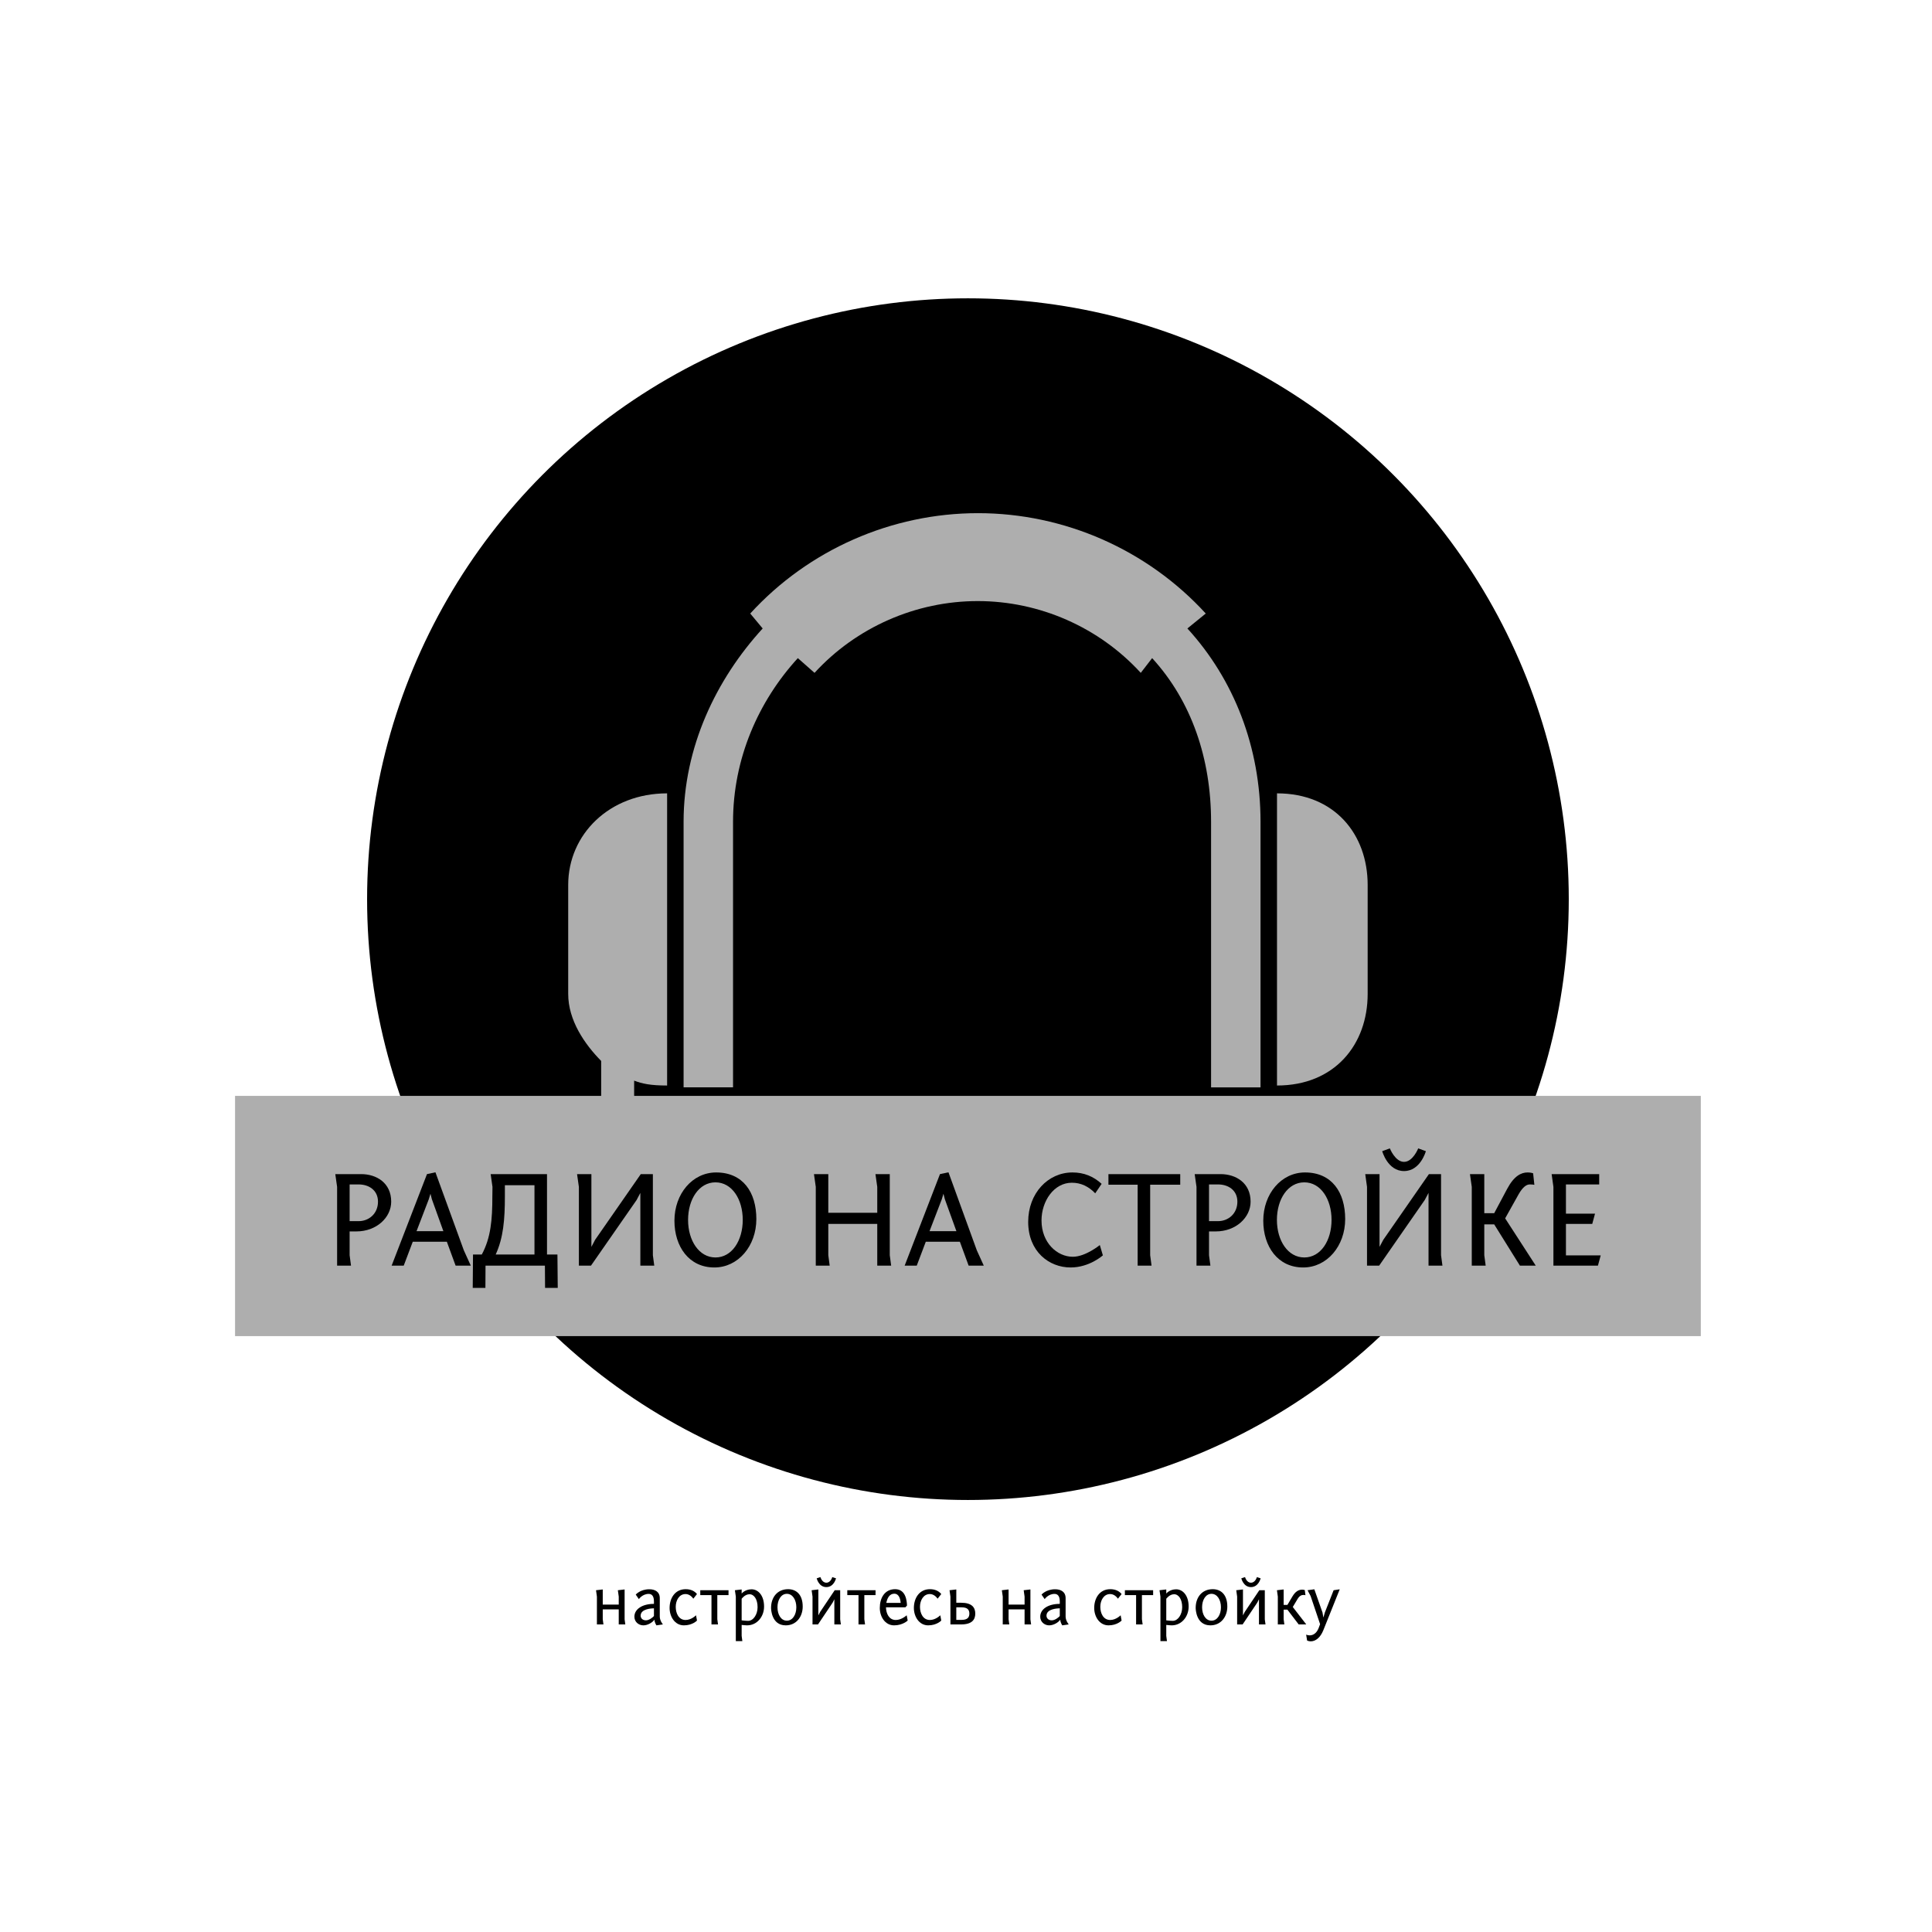 <?xml version="1.0" encoding="UTF-8" standalone="no" ?>
<!DOCTYPE svg PUBLIC "-//W3C//DTD SVG 1.1//EN" "http://www.w3.org/Graphics/SVG/1.1/DTD/svg11.dtd">
<svg xmlns="http://www.w3.org/2000/svg" xmlns:xlink="http://www.w3.org/1999/xlink" version="1.1" width="500" height="500" viewBox="0 0 500 500" xml:space="preserve">
<desc>Created with Fabric.js 3.6.3</desc>
<defs>
</defs>
<g transform="matrix(3.308 0 0 3.308 250.5 232.7)"  >
<circle style="stroke: none; stroke-width: 0; stroke-dasharray: none; stroke-linecap: butt; stroke-dashoffset: 0; stroke-linejoin: miter; stroke-miterlimit: 4; fill: rgb(0,0,0); fill-rule: evenodd; opacity: 1;"  cx="0" cy="0" r="47.006" />
</g>
<g transform="matrix(2.069 0 0 2.069 250.5 232.7)"  >
<g style=""   >
		<g transform="matrix(1 0 0 1 0.516 -12.37)"  >
<path style="stroke: none; stroke-width: 1; stroke-dasharray: none; stroke-linecap: butt; stroke-dashoffset: 0; stroke-linejoin: miter; stroke-miterlimit: 4; fill: rgb(174,174,174); fill-rule: nonzero; opacity: 1;"  transform=" translate(-50.016, -37.796)" d="M 79.248 14.439 C 71.951 6.46 61.566 1.885 50.759 1.885 S 29.569 6.46 22.27 14.439 l 1.556 1.869 c -5.838 6.38 -9.893 14.872 -9.893 24.181 v 33.218 h 6.186 V 40.488 c 0 -7.882 3.162 -15.071 8.105 -20.472 l 2.088 1.844 c 5.222 -5.707 12.683 -8.979 20.413 -8.979 c 7.728 0 15.174 3.273 20.393 8.978 l 1.424 -1.843 c 4.941 5.402 7.371 12.59 7.371 20.473 v 33.218 h 6.186 V 40.488 c 0 -9.31 -3.312 -17.8 -9.149 -24.181 L 79.248 14.439 z" stroke-linecap="round" />
</g>
		<g transform="matrix(1 0 0 1 44.33 5.039)"  >
<path style="stroke: none; stroke-width: 1; stroke-dasharray: none; stroke-linecap: butt; stroke-dashoffset: 0; stroke-linejoin: miter; stroke-miterlimit: 4; fill: rgb(174,174,174); fill-rule: nonzero; opacity: 1;"  transform=" translate(-93.83, -55.206)" d="M 88.16 36.933 v 36.545 c 7.216 0 11.34 -5.128 11.34 -11.455 V 48.387 C 99.5 42.062 95.376 36.933 88.16 36.933 z" stroke-linecap="round" />
</g>
		<g transform="matrix(1 0 0 1 -23.339 17.524)"  >
<path style="stroke: none; stroke-width: 1; stroke-dasharray: none; stroke-linecap: butt; stroke-dashoffset: 0; stroke-linejoin: miter; stroke-miterlimit: 4; fill: rgb(174,174,174); fill-rule: nonzero; opacity: 1;"  transform=" translate(-26.161, -67.691)" d="M 46.664 86.077 h -8.188 c -3.395 0 -6.158 2.789 -6.158 6.184 c 0 0.717 0.146 0.002 0.373 2.064 H 18.56 c -5.551 0 -10.812 -5.304 -10.812 -10.855 V 72.868 c 1.031 0.391 2.062 0.61 4.124 0.61 V 36.933 C 4.655 36.933 -0.5 42.062 -0.5 48.387 v 13.636 c 0 3.312 2.062 6.291 4.124 8.382 V 83.47 c 0 7.824 7.111 14.979 14.936 14.979 h 19.916 h 0.162 h 8.026 c 3.395 0 6.157 -2.791 6.157 -6.188 C 52.822 88.866 50.059 86.077 46.664 86.077 z" stroke-linecap="round" />
</g>
</g>
</g>
<g transform="matrix(1 0 0 1 249.8 414.75)" style=""  ><path fill="#000000" opacity="1" d="M-88.15-3.40L-89.90-3.20L-89.67-1.55L-89.67 0.52L-93.81 0.52L-93.81-3.40L-95.55-3.20L-95.32-1.55L-95.32 5.65L-93.63 5.65L-93.81 4.30L-93.81 1.75L-89.67 1.75L-89.67 5.65L-87.97 5.65L-88.15 4.34Z"/><path fill="#000000" opacity="1" d="M-84.46-0.90C-84.46-0.90-83.56-2.25-81.91-2.25C-81.17-2.25-80.56-1.76-80.56-0.32L-80.56 0.33C-83.53 0.33-85.62 1.66-85.62 3.66C-85.62 4.99-84.52 5.89-83.29 5.89C-82.18 5.89-80.92 5.15-80.43 4.41C-80.41 5.20-79.91 5.89-79.91 5.89L-78.24 5.65C-78.24 5.65-79.05 4.70-79.05 3.62L-79.05-1.15C-79.05-2.84-80.34-3.45-81.75-3.45C-84.12-3.45-85.27-2.07-85.27-2.07ZM-82.63 4.59C-83.58 4.59-84.00 3.96-84.00 3.39C-84.00 1.55-81.03 1.50-80.56 1.48L-80.56 3.48C-80.92 3.89-81.84 4.59-82.63 4.59Z"/><path fill="#000000" opacity="1" d="M-69.42-2.21C-70.08-3.02-71.05-3.47-72.35-3.47C-75.10-3.47-76.51-1.15-76.51 1.39C-76.51 3.62-75.16 5.89-72.80 5.89C-70.57 5.89-69.42 4.65-69.42 4.65L-69.67 3.28C-69.67 3.28-70.84 4.50-72.37 4.50C-74.15 4.50-74.92 2.76-74.92 1.10C-74.92-0.59-74.02-2.21-72.39-2.21C-71.67-2.21-70.95-1.83-70.37-1.01Z"/><path fill="#000000" opacity="1" d="M-68.57-3.20L-68.57-1.94L-65.67-1.94L-65.67 5.65L-63.98 5.65L-64.16 4.30L-64.16-1.94L-61.26-1.94L-61.26-3.20Z"/><path fill="#000000" opacity="1" d="M-59.37 9.97L-57.68 9.97L-57.86 8.62L-57.86 5.78C-57.36 5.83-56.85 5.89-56.46 5.89C-53.86 5.89-52.06 3.62-52.06 1.03C-52.06-1.85-53.58-3.44-55.30-3.44C-57.00-3.44-57.86-2.34-57.86-2.34L-57.86-3.40L-59.61-3.20L-59.37-1.55ZM-57.86 4.59L-57.86-0.99C-57.86-0.99-57.03-2.16-55.83-2.16C-54.64-2.16-53.74-0.84-53.74 1.19C-53.74 3.08-54.84 4.72-56.17 4.72C-56.87 4.72-57.90 4.59-57.86 4.59Z"/><path fill="#000000" opacity="1" d="M-50.25 1.37C-50.25 1.66-50.16 5.89-46.45 5.89C-43.68 5.89-42.06 3.62-42.06 1.03C-42.06-2.03-43.68-3.47-45.84-3.47C-48.57-3.47-50.25-1.42-50.25 1.37ZM-48.59 1.21C-48.59-0.68-47.67-2.27-46.16-2.27C-44.65-2.27-43.71-0.68-43.71 1.21C-43.71 3.10-44.65 4.68-46.16 4.68C-47.67 4.68-48.59 3.10-48.59 1.21Z"/><path fill="#000000" opacity="1" d="M-35.94-5.15C-37.09-5.15-37.47-6.60-37.47-6.60L-38.44-6.28C-38.44-6.28-37.92-4.01-35.94-4.01C-33.96-4.01-33.44-6.28-33.44-6.28L-34.41-6.60C-34.41-6.60-34.79-5.15-35.94-5.15ZM-38.01-3.40L-39.75-3.20L-39.52-1.55L-39.52 5.65L-38.10 5.65L-34.32 0.02L-33.87-0.86L-33.87 5.65L-32.18 5.65L-32.36 4.34L-32.36-3.20L-33.78-3.20L-37.56 2.43L-38.01 3.31Z"/><path fill="#000000" opacity="1" d="M-30.52-3.20L-30.52-1.94L-27.62-1.94L-27.62 5.65L-25.93 5.65L-26.11 4.30L-26.11-1.94L-23.21-1.94L-23.21-3.20Z"/><path fill="#000000" opacity="1" d="M-18.13-3.47C-20.89-3.47-22.11-1.15-22.11 1.39C-22.11 3.62-20.76 5.89-18.40 5.89C-16.17 5.89-14.89 4.65-14.89 4.65L-15.15 3.28C-15.15 3.28-16.44 4.50-17.97 4.50C-19.72 4.50-20.47 2.85-20.51 1.23L-15.49 1.23L-15.07 0.76C-15.11-0.36-15.33-3.47-18.13-3.47ZM-18.35-2.30C-17.11-2.30-16.77-0.86-16.71 0.07L-20.42 0.07C-20.17-1.22-19.57-2.30-18.35-2.30Z"/><path fill="#000000" opacity="1" d="M-6.20-2.21C-6.87-3.02-7.84-3.47-9.13-3.47C-11.89-3.47-13.29-1.15-13.29 1.39C-13.29 3.62-11.94 5.89-9.58 5.89C-7.35 5.89-6.20 4.65-6.20 4.65L-6.45 3.28C-6.45 3.28-7.62 4.50-9.15 4.50C-10.93 4.50-11.71 2.76-11.71 1.10C-11.71-0.59-10.81-2.21-9.17-2.21C-8.45-2.21-7.73-1.83-7.15-1.01Z"/><path fill="#000000" opacity="1" d="M-0.89 1.23C0.64 1.23 1.07 1.93 1.07 2.85C1.07 3.76 0.64 4.47-0.89 4.47L-2.31 4.47L-2.31 1.23ZM-2.31-3.40L-4.06-3.20L-3.83-1.55L-3.83 5.65L-1.05 5.65C1.72 5.65 2.60 4.43 2.60 2.85C2.60 1.26 1.72 0.04-1.05 0.04L-2.31 0.04Z"/><path fill="#000000" opacity="1" d=""/><path fill="#000000" opacity="1" d="M16.87-3.40L15.13-3.20L15.36-1.55L15.36 0.52L11.22 0.52L11.22-3.40L9.48-3.20L9.71-1.55L9.71 5.65L11.40 5.65L11.22 4.30L11.22 1.75L15.36 1.75L15.36 5.65L17.05 5.65L16.87 4.34Z"/><path fill="#000000" opacity="1" d="M20.56-0.90C20.56-0.90 21.46-2.25 23.12-2.25C23.86-2.25 24.47-1.76 24.47-0.32L24.47 0.33C21.50 0.33 19.41 1.66 19.41 3.66C19.41 4.99 20.51 5.89 21.73 5.89C22.85 5.89 24.11 5.15 24.60 4.41C24.61 5.20 25.12 5.89 25.12 5.89L26.79 5.65C26.79 5.65 25.98 4.70 25.98 3.62L25.98-1.15C25.98-2.84 24.69-3.45 23.28-3.45C20.91-3.45 19.75-2.07 19.75-2.07ZM22.40 4.59C21.45 4.59 21.03 3.96 21.03 3.39C21.03 1.55 24.00 1.50 24.47 1.48L24.47 3.48C24.11 3.89 23.19 4.59 22.40 4.59Z"/><path fill="#000000" opacity="1" d=""/><path fill="#000000" opacity="1" d="M40.47-2.21C39.81-3.02 38.83-3.47 37.54-3.47C34.78-3.47 33.38-1.15 33.38 1.39C33.38 3.62 34.73 5.89 37.09 5.89C39.32 5.89 40.47 4.65 40.47 4.65L40.22 3.28C40.22 3.28 39.05 4.50 37.52 4.50C35.74 4.50 34.96 2.76 34.96 1.10C34.96-0.59 35.86-2.21 37.50-2.21C38.22-2.21 38.94-1.83 39.52-1.01Z"/><path fill="#000000" opacity="1" d="M41.32-3.20L41.32-1.94L44.22-1.94L44.22 5.65L45.91 5.65L45.73 4.30L45.73-1.94L48.63-1.94L48.63-3.20Z"/><path fill="#000000" opacity="1" d="M50.52 9.97L52.21 9.97L52.03 8.62L52.03 5.78C52.53 5.83 53.04 5.89 53.43 5.89C56.02 5.89 57.82 3.62 57.82 1.03C57.82-1.85 56.31-3.44 54.58-3.44C52.89-3.44 52.03-2.34 52.03-2.34L52.03-3.40L50.28-3.20L50.52-1.55ZM52.03 4.59L52.03-0.99C52.03-0.99 52.86-2.16 54.06-2.16C55.25-2.16 56.15-0.84 56.15 1.19C56.15 3.08 55.05 4.72 53.72 4.72C53.02 4.72 51.99 4.59 52.03 4.59Z"/><path fill="#000000" opacity="1" d="M59.64 1.37C59.64 1.66 59.73 5.89 63.44 5.89C66.21 5.89 67.83 3.62 67.83 1.03C67.83-2.03 66.21-3.47 64.05-3.47C61.32-3.47 59.64-1.42 59.64 1.37ZM61.30 1.21C61.30-0.68 62.22-2.27 63.73-2.27C65.24-2.27 66.18-0.68 66.18 1.21C66.18 3.10 65.24 4.68 63.73 4.68C62.22 4.68 61.30 3.10 61.30 1.21Z"/><path fill="#000000" opacity="1" d="M73.95-5.15C72.80-5.15 72.42-6.60 72.42-6.60L71.45-6.28C71.45-6.28 71.97-4.01 73.95-4.01C75.93-4.01 76.45-6.28 76.45-6.28L75.48-6.60C75.48-6.60 75.10-5.15 73.95-5.15ZM71.88-3.40L70.14-3.20L70.37-1.55L70.37 5.65L71.79 5.65L75.57 0.02L76.02-0.86L76.02 5.65L77.71 5.65L77.53 4.34L77.53-3.20L76.11-3.20L72.33 2.43L71.88 3.31Z"/><path fill="#000000" opacity="1" d="M82.41-3.40L80.67-3.20L80.90-1.55L80.90 5.65L82.59 5.65L82.41 4.30L82.41 1.82L83.37 1.82L86.30 5.65L88.26 5.65L84.77 1.14L85.99-0.90C86.48-1.73 87.00-1.98 87.52-1.98C87.69-1.98 87.92-1.96 88.05-1.91L87.88-3.24C87.74-3.29 87.47-3.35 87.24-3.35C86.30-3.35 85.47-2.93 84.66-1.56L83.38 0.60L82.41 0.60Z"/><path fill="#000000" opacity="1" d="M96.92-3.44L95.34-3.20L93.07 2.56L92.69 3.87L92.46 2.56L90.35-3.44L88.59-3.20L89.38-1.71L91.84 5.58L91.47 6.57C90.96 7.89 90.08 8.48 89.14 8.48C88.84 8.48 88.53 8.41 88.23 8.30L88.48 9.83C88.80 9.96 89.11 10.03 89.41 10.03C90.69 10.03 91.92 9.04 92.67 7.17Z"/></g><g transform="matrix(0.482 0 0 0.079 250.5 314.7)"  >
<rect style="stroke: none; stroke-width: 1; stroke-dasharray: none; stroke-linecap: butt; stroke-dashoffset: 0; stroke-linejoin: miter; stroke-miterlimit: 4; fill: rgb(174,174,174); fill-rule: evenodd; opacity: 1;"  x="-393.5" y="-393.5" rx="0" ry="0" width="787" height="787" />
</g>
<g transform="matrix(1 0 0 1 249.603 316.24)" style=""  ><path fill="#000000" opacity="1" d="M-162.83-12.38L-162.36-9.07L-162.36 11.31L-158.76 11.31L-159.12 8.61L-159.12 2.45L-157.36 2.45C-152.17 2.45-148.36-1.15-148.36-5.25C-148.36-10.11-152.17-12.38-156.13-12.38ZM-159.12-0.21L-159.12-9.71L-156.78-9.71C-154.12-9.71-151.78-8.20-151.78-5.25C-151.78-2.15-154.12-0.21-156.78-0.21Z"/><path fill="#000000" opacity="1" d="M-148.25 11.31L-145.12 11.31L-142.78 5.12L-133.96 5.12L-131.69 11.31L-127.76 11.31L-129.56 7.35L-136.91-12.85L-139.10-12.38ZM-138.64-5.86L-138.20-7.30L-137.84-5.90L-134.86 2.38L-141.80 2.38Z"/><path fill="#000000" opacity="1" d="M-127.26 17.07L-123.98 17.07L-123.95 11.31L-108.58 11.31L-108.54 17.07L-105.26 17.07L-105.34 8.43L-108.04 8.43L-108.04-12.38L-122.62-12.38L-122.15-9.07L-122.18-6.69C-122.18-0.57-122.58 4.11-124.92 8.43L-127.19 8.43ZM-118.94-6.69L-118.94-9.50L-111.28-9.50L-111.28 8.43L-121.32 8.43C-119.34 4.11-118.94-0.57-118.94-6.69Z"/><path fill="#000000" opacity="1" d="M-83.88-7.52L-83.88 11.31L-80.28 11.31L-80.64 8.61L-80.64-12.38L-83.77-12.38L-95.58 4.61L-96.55 6.45L-96.55-12.38L-100.26-12.38L-99.79-9.07L-99.79 11.31L-96.66 11.31L-84.85-5.68Z"/><path fill="#000000" opacity="1" d="M-64.26-12.81C-70.42-12.81-75.06-7.27-75.06-0.32C-75.06 6.34-71.32 11.78-64.73 11.78C-58.57 11.78-53.86 6.23-53.86-0.75C-53.86-7.66-57.31-12.81-64.26-12.81ZM-71.53-0.53C-71.53-5.90-68.69-10.25-64.44-10.25C-60.19-10.25-57.38-5.90-57.38-0.53C-57.38 4.83-60.19 9.19-64.44 9.19C-68.69 9.19-71.53 4.83-71.53-0.53Z"/><path fill="#000000" opacity="1" d=""/><path fill="#000000" opacity="1" d="M-19.33-12.38L-23.04-12.38L-22.57-9.07L-22.57-2.37L-35.24-2.37L-35.24-12.38L-38.95-12.38L-38.48-9.07L-38.48 11.31L-34.88 11.31L-35.24 8.61L-35.24 0.51L-22.57 0.51L-22.57 11.31L-18.97 11.31L-19.33 8.61Z"/><path fill="#000000" opacity="1" d="M-15.48 11.31L-12.35 11.31L-10.01 5.12L-1.19 5.12L1.08 11.31L5.00 11.31L3.20 7.35L-4.14-12.85L-6.34-12.38ZM-5.87-5.86L-5.44-7.30L-5.08-5.90L-2.09 2.38L-9.04 2.38Z"/><path fill="#000000" opacity="1" d=""/><path fill="#000000" opacity="1" d="M35.50-9.86C33.37-11.80 30.92-12.81 27.94-12.81C21.60-12.81 16.49-7.41 16.49-0.03C16.49 7.67 21.89 11.78 27.47 11.78C32.36 11.78 35.82 8.65 35.82 8.65L35.03 5.98C35.03 5.98 31.32 9.01 28.04 9.01C24.01 9.01 19.94 5.41 19.94-0.39C19.94-5.39 23.15-10.15 27.79-10.15C30.17-10.15 32.15-9.17 33.84-7.41Z"/><path fill="#000000" opacity="1" d="M37.26-9.64L44.82-9.64L44.82 11.31L48.42 11.31L48.06 8.61L48.06-9.64L55.84-9.64L55.84-12.38L37.26-12.38Z"/><path fill="#000000" opacity="1" d="M59.58-12.38L60.05-9.07L60.05 11.31L63.65 11.31L63.29 8.61L63.29 2.45L65.05 2.45C70.24 2.45 74.05-1.15 74.05-5.25C74.05-10.11 70.24-12.38 66.28-12.38ZM63.29-0.21L63.29-9.71L65.63-9.71C68.29-9.71 70.63-8.20 70.63-5.25C70.63-2.15 68.29-0.21 65.63-0.21Z"/><path fill="#000000" opacity="1" d="M88.13-12.81C81.97-12.81 77.33-7.27 77.33-0.32C77.33 6.34 81.07 11.78 87.66 11.78C93.82 11.78 98.53 6.23 98.53-0.75C98.53-7.66 95.08-12.81 88.13-12.81ZM80.86-0.53C80.86-5.90 83.70-10.25 87.95-10.25C92.20-10.25 95.00-5.90 95.00-0.53C95.00 4.83 92.20 9.19 87.95 9.19C83.70 9.19 80.86 4.83 80.86-0.53Z"/><path fill="#000000" opacity="1" d="M113.76-15.55C111.46-15.55 110.09-19.04 110.09-19.04L108.11-18.32C108.11-18.32 109.51-13.17 113.76-13.17C118.01-13.17 119.41-18.32 119.41-18.32L117.43-19.04C117.43-19.04 116.06-15.55 113.76-15.55ZM120.10-7.52L120.10 11.31L123.70 11.31L123.34 8.61L123.34-12.38L120.20-12.38L108.40 4.61L107.42 6.45L107.42-12.38L103.72-12.38L104.18-9.07L104.18 11.31L107.32 11.31L119.12-5.68Z"/><path fill="#000000" opacity="1" d="M134.53-2.26L134.53-12.38L130.82-12.38L131.29-9.07L131.29 11.31L134.89 11.31L134.53 8.61L134.53 0.62L137.09 0.62L143.75 11.31L147.85 11.31L139.93-0.93L143.39-7.12C144.47-9.03 145.44-9.71 146.30-9.71C146.74-9.71 147.20-9.68 147.49-9.61L147.17-12.59C146.88-12.70 146.34-12.81 145.73-12.81C144.07-12.81 142.24-11.91 140.47-8.60L137.09-2.26Z"/><path fill="#000000" opacity="1" d="M152.42 11.31L163.94 11.31L164.66 8.65L155.66 8.65L155.66 0.51L162.47 0.51L163.19-2.15L155.66-2.15L155.66-9.71L164.27-9.71L164.27-12.38L151.96-12.38L152.42-9.07Z"/></g></svg>